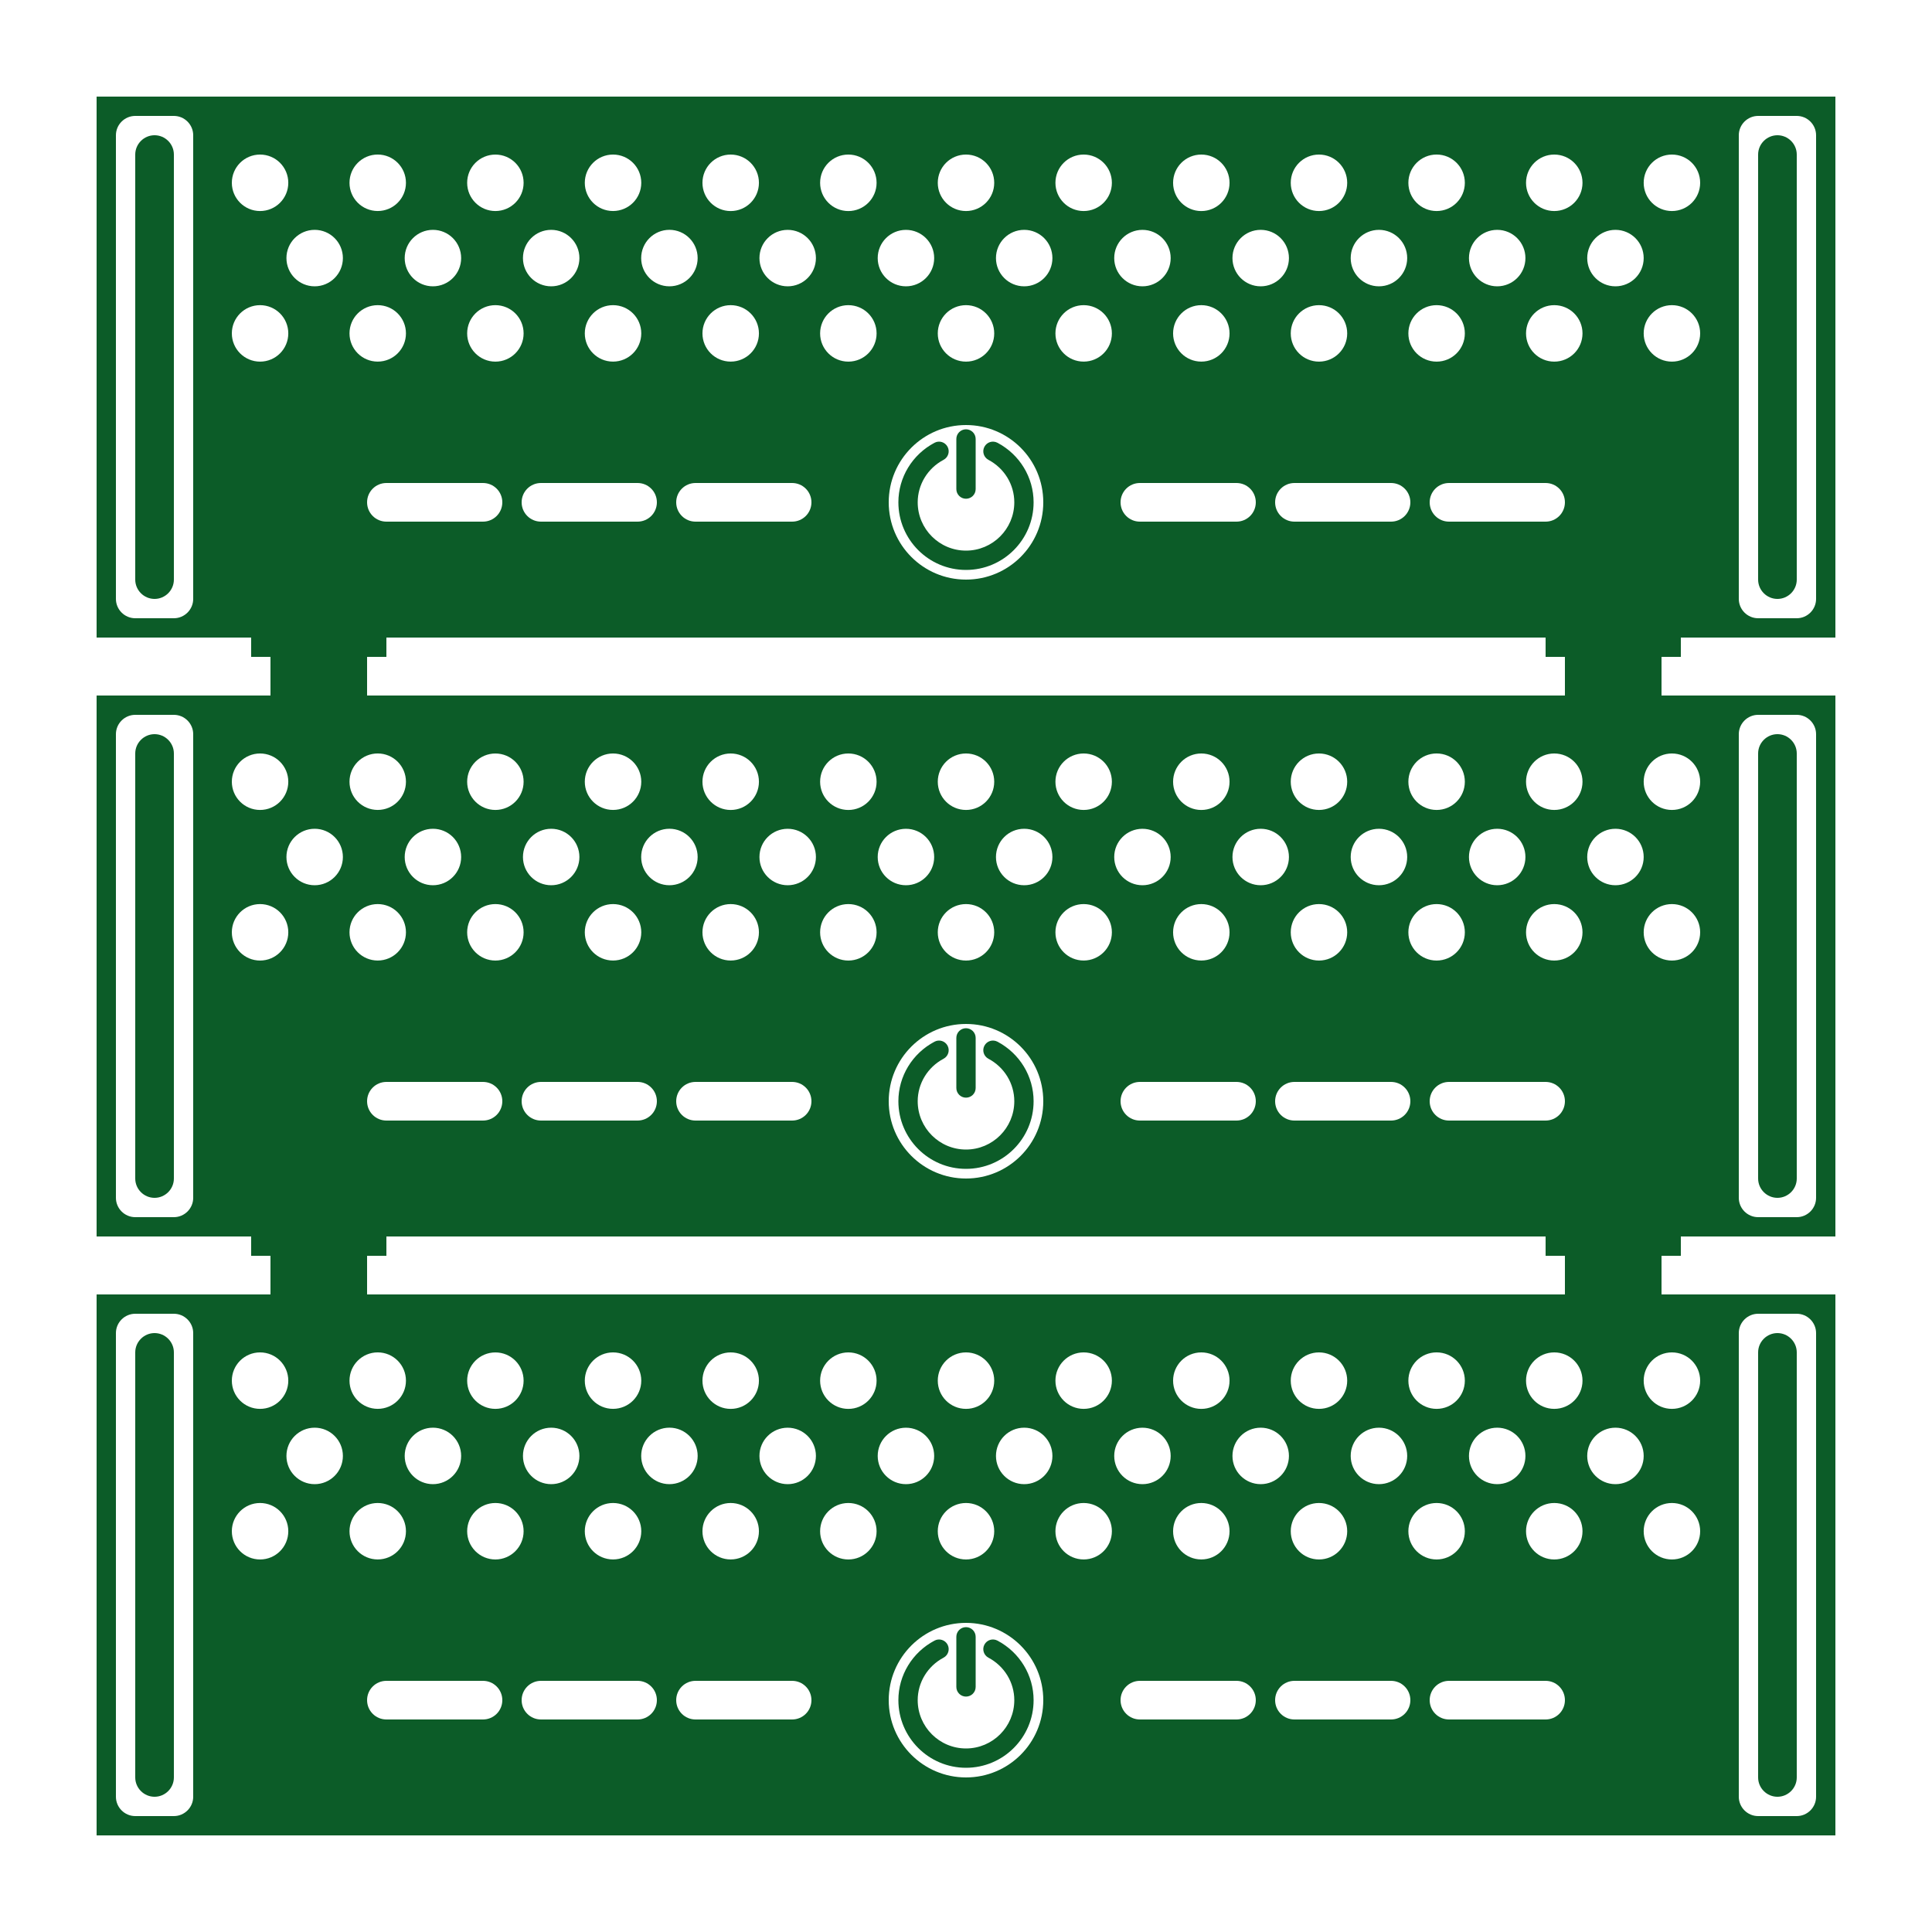 <svg xmlns="http://www.w3.org/2000/svg" xmlns:xlink="http://www.w3.org/1999/xlink" version="1.1" id="Your_Icon" x="0px" y="0px" width="100px" height="100px" viewBox="0 0 100 100" enable-background="new 0 0 100 100" xml:space="preserve">
<path fill="#0c5c28" d="M87,34v-1h8V5H5v28h8v1h1v2H5v28h8v1h1v2H5v28h90V67h-9v-2h1v-1h8V36h-9v-2H87z M80,27h-5c-0.553,0-1-0.447-1-1s0.447-1,1-1  h5c0.553,0,1,0.447,1,1S80.553,27,80,27z M86.538,18.718c-0.808,0-1.461-0.653-1.461-1.462c0-0.808,0.653-1.461,1.461-1.461  c0.809,0,1.462,0.653,1.462,1.461C88,18.064,87.347,18.718,86.538,18.718z M90,7c0-0.55,0.45-1,1-1h2c0.55,0,1,0.45,1,1v24  c0,0.55-0.45,1-1,1h-2c-0.55,0-1-0.45-1-1V7z M86.538,8C87.347,8,88,8.653,88,9.462c0,0.808-0.653,1.461-1.462,1.461  c-0.808,0-1.461-0.653-1.461-1.461C85.077,8.653,85.73,8,86.538,8z M83.615,11.897c0.808,0,1.462,0.653,1.462,1.462  c0,0.807-0.654,1.461-1.462,1.461s-1.461-0.654-1.461-1.461C82.154,12.551,82.808,11.897,83.615,11.897z M80.448,8  c0.809,0,1.462,0.653,1.462,1.462c0,0.808-0.653,1.461-1.462,1.461c-0.808,0-1.461-0.653-1.461-1.461  C78.987,8.653,79.641,8,80.448,8z M80.448,15.795c0.809,0,1.462,0.653,1.462,1.461c0,0.809-0.653,1.462-1.462,1.462  c-0.808,0-1.461-0.653-1.461-1.462C78.987,16.448,79.641,15.795,80.448,15.795z M77.495,11.897c0.807,0,1.461,0.653,1.461,1.462  c0,0.807-0.654,1.461-1.461,1.461c-0.809,0-1.462-0.654-1.462-1.461C76.033,12.551,76.687,11.897,77.495,11.897z M74.358,7.999  c0.809,0,1.462,0.654,1.462,1.463c0,0.808-0.653,1.461-1.462,1.461c-0.808,0-1.461-0.653-1.461-1.461  C72.897,8.653,73.551,7.999,74.358,7.999z M74.358,15.795c0.809,0,1.462,0.653,1.462,1.461c0,0.809-0.653,1.462-1.462,1.462  c-0.808,0-1.461-0.653-1.461-1.462C72.897,16.448,73.551,15.795,74.358,15.795z M73,26c0,0.553-0.447,1-1,1h-5c-0.553,0-1-0.447-1-1  s0.447-1,1-1h5C72.553,25,73,25.447,73,26z M71.374,11.897c0.808,0,1.462,0.653,1.462,1.462c0,0.807-0.654,1.461-1.462,1.461  s-1.462-0.654-1.462-1.461C69.912,12.551,70.566,11.897,71.374,11.897z M68.27,8c0.808,0,1.461,0.653,1.461,1.462  c0,0.808-0.653,1.461-1.461,1.461s-1.461-0.653-1.461-1.461C66.809,8.653,67.462,8,68.27,8z M68.27,15.795  c0.808,0,1.461,0.653,1.461,1.461c0,0.809-0.653,1.462-1.461,1.462s-1.461-0.653-1.461-1.462  C66.809,16.448,67.462,15.795,68.27,15.795z M65.253,11.897c0.808,0,1.462,0.653,1.462,1.462c0,0.807-0.654,1.461-1.462,1.461  s-1.461-0.654-1.461-1.461C63.792,12.551,64.445,11.897,65.253,11.897z M65,26c0,0.553-0.447,1-1,1h-5c-0.553,0-1-0.447-1-1  s0.447-1,1-1h5C64.553,25,65,25.447,65,26z M62.179,8c0.809,0,1.462,0.653,1.462,1.462c0,0.808-0.653,1.462-1.462,1.462  c-0.807,0-1.46-0.654-1.46-1.462C60.719,8.653,61.372,8,62.179,8z M62.179,15.795c0.809,0,1.462,0.654,1.462,1.461  c0,0.809-0.653,1.461-1.462,1.461c-0.807,0-1.46-0.652-1.46-1.461C60.719,16.449,61.372,15.795,62.179,15.795z M59.133,11.898  c0.807,0,1.461,0.652,1.461,1.461c0,0.807-0.654,1.461-1.461,1.461c-0.808,0-1.461-0.654-1.461-1.461  C57.672,12.551,58.325,11.898,59.133,11.898z M56.09,8c0.808,0,1.461,0.653,1.461,1.462c0,0.808-0.653,1.461-1.461,1.461  s-1.461-0.653-1.461-1.461C54.629,8.653,55.282,8,56.09,8z M56.09,15.795c0.808,0,1.461,0.653,1.461,1.461  c0,0.809-0.653,1.461-1.461,1.461s-1.461-0.652-1.461-1.461C54.629,16.448,55.282,15.795,56.09,15.795z M53.012,11.897  c0.807,0,1.461,0.653,1.461,1.462c0,0.807-0.654,1.461-1.461,1.461c-0.808,0-1.461-0.654-1.461-1.461  C51.551,12.551,52.204,11.897,53.012,11.897z M54,26c0,2.21-1.79,4-4,4c-2.209,0-4-1.79-4-4s1.791-4,4-4C52.21,22,54,23.79,54,26z   M50,8c0.808,0,1.461,0.653,1.461,1.462c0,0.808-0.653,1.461-1.461,1.461s-1.461-0.653-1.461-1.461C48.539,8.653,49.192,8,50,8z   M50,15.795c0.808,0,1.461,0.653,1.461,1.461c0,0.809-0.653,1.462-1.461,1.462s-1.461-0.653-1.461-1.462  C48.539,16.448,49.192,15.795,50,15.795z M46.892,11.898c0.807,0,1.461,0.653,1.461,1.461c0,0.807-0.654,1.461-1.461,1.461  c-0.808,0-1.462-0.654-1.462-1.461C45.43,12.552,46.084,11.898,46.892,11.898z M43.91,8c0.808,0,1.462,0.653,1.462,1.462  c0,0.808-0.654,1.462-1.462,1.462c-0.807,0-1.461-0.654-1.461-1.462C42.449,8.653,43.103,8,43.91,8z M43.91,15.795  c0.808,0,1.462,0.654,1.462,1.462s-0.654,1.461-1.462,1.461c-0.807,0-1.461-0.653-1.461-1.461S43.103,15.795,43.91,15.795z   M40.771,11.898c0.807,0,1.461,0.652,1.461,1.461c0,0.807-0.654,1.461-1.461,1.461c-0.808,0-1.462-0.654-1.462-1.461  C39.309,12.551,39.963,11.898,40.771,11.898z M42,26c0,0.553-0.447,1-1,1h-5c-0.553,0-1-0.447-1-1s0.447-1,1-1h5  C41.553,25,42,25.447,42,26z M37.82,8c0.808,0,1.462,0.653,1.462,1.462c0,0.808-0.654,1.462-1.462,1.462  c-0.807,0-1.461-0.654-1.461-1.462C36.359,8.653,37.014,8,37.82,8z M37.82,15.795c0.808,0,1.462,0.654,1.462,1.461  c0,0.809-0.654,1.461-1.462,1.461c-0.807,0-1.461-0.652-1.461-1.461C36.359,16.449,37.014,15.795,37.82,15.795z M34.649,11.896  c0.807,0,1.461,0.654,1.461,1.463c0,0.807-0.654,1.461-1.461,1.461c-0.808,0-1.462-0.654-1.462-1.461  C33.188,12.551,33.842,11.896,34.649,11.896z M34,26c0,0.553-0.447,1-1,1h-5c-0.553,0-1-0.447-1-1s0.447-1,1-1h5  C33.553,25,34,25.447,34,26z M31.73,8c0.808,0,1.462,0.653,1.462,1.462c0,0.808-0.654,1.46-1.462,1.46  c-0.807,0-1.461-0.652-1.461-1.46C30.269,8.653,30.924,8,31.73,8z M31.73,15.795c0.808,0,1.462,0.652,1.462,1.461  s-0.654,1.461-1.462,1.461c-0.807,0-1.461-0.652-1.461-1.461S30.924,15.795,31.73,15.795z M28.529,11.897  c0.806,0,1.461,0.653,1.461,1.462c0,0.807-0.655,1.461-1.461,1.461c-0.808,0-1.461-0.654-1.461-1.461  C27.067,12.551,27.721,11.897,28.529,11.897z M25.641,8.001c0.808,0,1.461,0.652,1.461,1.461c0,0.808-0.654,1.461-1.461,1.461  c-0.806,0-1.461-0.653-1.461-1.461C24.18,8.653,24.834,8.001,25.641,8.001z M25.641,15.795c0.808,0,1.461,0.653,1.461,1.461  c0,0.809-0.654,1.462-1.461,1.462c-0.806,0-1.461-0.653-1.461-1.462C24.18,16.448,24.834,15.795,25.641,15.795z M19,26  c0-0.553,0.447-1,1-1h5c0.553,0,1,0.447,1,1s-0.447,1-1,1h-5C19.447,27,19,26.553,19,26z M22.408,11.897  c0.807,0,1.461,0.653,1.461,1.462c0,0.807-0.655,1.461-1.461,1.461c-0.807,0-1.461-0.654-1.461-1.461  C20.946,12.551,21.601,11.897,22.408,11.897z M19.551,7.999c0.807,0,1.461,0.654,1.461,1.463c0,0.808-0.654,1.46-1.461,1.46  s-1.461-0.652-1.461-1.46C18.09,8.653,18.744,7.999,19.551,7.999z M19.551,15.795c0.807,0,1.461,0.652,1.461,1.461  s-0.654,1.461-1.461,1.461s-1.461-0.652-1.461-1.461S18.744,15.795,19.551,15.795z M16.287,11.897c0.807,0,1.461,0.653,1.461,1.462  c0,0.807-0.655,1.461-1.461,1.461c-0.807,0-1.461-0.654-1.461-1.461C14.826,12.551,15.48,11.897,16.287,11.897z M13.461,8  c0.807,0,1.461,0.653,1.461,1.462c0,0.808-0.654,1.461-1.461,1.461C12.655,10.923,12,10.27,12,9.462C12,8.653,12.655,8,13.461,8z   M10,31c0,0.55-0.45,1-1,1H7c-0.55,0-1-0.45-1-1V7c0-0.55,0.45-1,1-1h2c0.55,0,1,0.45,1,1V31z M12,17.256  c0-0.808,0.655-1.461,1.461-1.461c0.807,0,1.461,0.653,1.461,1.461c0,0.809-0.654,1.462-1.461,1.462  C12.655,18.718,12,18.064,12,17.256z M37.82,46.795c0.808,0,1.462,0.654,1.462,1.461c0,0.809-0.654,1.461-1.462,1.461  c-0.807,0-1.461-0.652-1.461-1.461C36.359,47.449,37.014,46.795,37.82,46.795z M36.359,40.462c0-0.809,0.654-1.462,1.461-1.462  c0.808,0,1.462,0.653,1.462,1.462c0,0.808-0.654,1.462-1.462,1.462C37.014,41.924,36.359,41.27,36.359,40.462z M41,56  c0.553,0,1,0.447,1,1s-0.447,1-1,1h-5c-0.553,0-1-0.447-1-1s0.447-1,1-1H41z M39.309,44.359c0-0.809,0.654-1.461,1.462-1.461  c0.807,0,1.461,0.652,1.461,1.461c0,0.807-0.654,1.461-1.461,1.461C39.963,45.82,39.309,45.166,39.309,44.359z M34.649,45.82  c-0.808,0-1.462-0.654-1.462-1.461c0-0.809,0.654-1.463,1.462-1.463c0.807,0,1.461,0.654,1.461,1.463  C36.11,45.166,35.456,45.82,34.649,45.82z M31.73,41.922c-0.807,0-1.461-0.652-1.461-1.46c0-0.809,0.655-1.462,1.461-1.462  c0.808,0,1.462,0.653,1.462,1.462C33.192,41.27,32.538,41.922,31.73,41.922z M31.73,46.795c0.808,0,1.462,0.652,1.462,1.461  s-0.654,1.461-1.462,1.461c-0.807,0-1.461-0.652-1.461-1.461S30.924,46.795,31.73,46.795z M33,56c0.553,0,1,0.447,1,1s-0.447,1-1,1  h-5c-0.553,0-1-0.447-1-1s0.447-1,1-1H33z M28.529,45.82c-0.808,0-1.461-0.654-1.461-1.461c0-0.809,0.654-1.462,1.461-1.462  c0.806,0,1.461,0.653,1.461,1.462C29.99,45.166,29.335,45.82,28.529,45.82z M25.641,41.923c-0.806,0-1.461-0.653-1.461-1.461  c0-0.809,0.655-1.461,1.461-1.461c0.808,0,1.461,0.652,1.461,1.461C27.102,41.27,26.448,41.923,25.641,41.923z M25.641,46.795  c0.808,0,1.461,0.653,1.461,1.461c0,0.809-0.654,1.462-1.461,1.462c-0.806,0-1.461-0.653-1.461-1.462  C24.18,47.448,24.834,46.795,25.641,46.795z M25,56c0.553,0,1,0.447,1,1s-0.447,1-1,1h-5c-0.553,0-1-0.447-1-1s0.447-1,1-1H25z   M14.826,44.359c0-0.809,0.654-1.462,1.461-1.462c0.807,0,1.461,0.653,1.461,1.462c0,0.807-0.655,1.461-1.461,1.461  C15.48,45.82,14.826,45.166,14.826,44.359z M18.09,48.256c0-0.809,0.654-1.461,1.461-1.461s1.461,0.652,1.461,1.461  s-0.654,1.461-1.461,1.461S18.09,49.064,18.09,48.256z M22.408,45.82c-0.807,0-1.461-0.654-1.461-1.461  c0-0.809,0.654-1.462,1.461-1.462c0.807,0,1.461,0.653,1.461,1.462C23.869,45.166,23.214,45.82,22.408,45.82z M19.551,41.922  c-0.807,0-1.461-0.652-1.461-1.46c0-0.809,0.654-1.463,1.461-1.463s1.461,0.654,1.461,1.463  C21.012,41.27,20.358,41.922,19.551,41.922z M13.461,39c0.807,0,1.461,0.653,1.461,1.462c0,0.808-0.654,1.461-1.461,1.461  c-0.807,0-1.461-0.653-1.461-1.461C12,39.653,12.655,39,13.461,39z M10,62c0,0.55-0.45,1-1,1H7c-0.55,0-1-0.45-1-1V38  c0-0.55,0.45-1,1-1h2c0.55,0,1,0.45,1,1V62z M12,48.256c0-0.808,0.655-1.461,1.461-1.461c0.807,0,1.461,0.653,1.461,1.461  c0,0.809-0.654,1.462-1.461,1.462C12.655,49.718,12,49.064,12,48.256z M19.551,72.922c-0.807,0-1.461-0.652-1.461-1.46  c0-0.809,0.654-1.463,1.461-1.463s1.461,0.654,1.461,1.463C21.012,72.27,20.358,72.922,19.551,72.922z M22.408,73.897  c0.807,0,1.461,0.653,1.461,1.462c0,0.807-0.655,1.461-1.461,1.461c-0.807,0-1.461-0.654-1.461-1.461  C20.946,74.551,21.601,73.897,22.408,73.897z M13.461,70c0.807,0,1.461,0.653,1.461,1.462c0,0.808-0.654,1.461-1.461,1.461  c-0.807,0-1.461-0.653-1.461-1.461C12,70.653,12.655,70,13.461,70z M10,93c0,0.55-0.45,1-1,1H7c-0.55,0-1-0.45-1-1V69  c0-0.55,0.45-1,1-1h2c0.55,0,1,0.45,1,1V93z M13.461,80.718c-0.807,0-1.461-0.653-1.461-1.462c0-0.808,0.655-1.461,1.461-1.461  c0.807,0,1.461,0.653,1.461,1.461C14.923,80.064,14.269,80.718,13.461,80.718z M16.287,76.82c-0.807,0-1.461-0.654-1.461-1.461  c0-0.809,0.654-1.462,1.461-1.462c0.807,0,1.461,0.653,1.461,1.462C17.749,76.166,17.094,76.82,16.287,76.82z M18.09,79.256  c0-0.809,0.654-1.461,1.461-1.461s1.461,0.652,1.461,1.461s-0.654,1.461-1.461,1.461S18.09,80.064,18.09,79.256z M25,89h-5  c-0.553,0-1-0.447-1-1s0.447-1,1-1h5c0.553,0,1,0.447,1,1S25.553,89,25,89z M25.641,80.718c-0.806,0-1.461-0.653-1.461-1.462  c0-0.808,0.655-1.461,1.461-1.461c0.808,0,1.461,0.653,1.461,1.461C27.102,80.064,26.448,80.718,25.641,80.718z M25.641,72.923  c-0.806,0-1.461-0.653-1.461-1.461c0-0.809,0.655-1.461,1.461-1.461c0.808,0,1.461,0.652,1.461,1.461  C27.102,72.27,26.448,72.923,25.641,72.923z M28.529,73.897c0.806,0,1.461,0.653,1.461,1.462c0,0.807-0.655,1.461-1.461,1.461  c-0.808,0-1.461-0.654-1.461-1.461C27.067,74.551,27.721,73.897,28.529,73.897z M33,89h-5c-0.553,0-1-0.447-1-1s0.447-1,1-1h5  c0.553,0,1,0.447,1,1S33.553,89,33,89z M31.73,77.795c0.808,0,1.462,0.652,1.462,1.461s-0.654,1.461-1.462,1.461  c-0.807,0-1.461-0.652-1.461-1.461S30.924,77.795,31.73,77.795z M30.269,71.462c0-0.809,0.655-1.462,1.461-1.462  c0.808,0,1.462,0.653,1.462,1.462c0,0.808-0.654,1.46-1.462,1.46C30.924,72.922,30.269,72.27,30.269,71.462z M33.188,75.359  c0-0.809,0.654-1.463,1.462-1.463c0.807,0,1.461,0.654,1.461,1.463c0,0.807-0.654,1.461-1.461,1.461  C33.842,76.82,33.188,76.166,33.188,75.359z M41,89h-5c-0.553,0-1-0.447-1-1s0.447-1,1-1h5c0.553,0,1,0.447,1,1S41.553,89,41,89z   M37.82,77.795c0.808,0,1.462,0.654,1.462,1.461c0,0.809-0.654,1.461-1.462,1.461c-0.807,0-1.461-0.652-1.461-1.461  C36.359,78.449,37.014,77.795,37.82,77.795z M36.359,71.462c0-0.809,0.654-1.462,1.461-1.462c0.808,0,1.462,0.653,1.462,1.462  c0,0.808-0.654,1.462-1.462,1.462C37.014,72.924,36.359,72.27,36.359,71.462z M40.771,76.82c-0.808,0-1.462-0.654-1.462-1.461  c0-0.809,0.654-1.461,1.462-1.461c0.807,0,1.461,0.652,1.461,1.461C42.231,76.166,41.577,76.82,40.771,76.82z M43.91,80.718  c-0.807,0-1.461-0.653-1.461-1.461s0.654-1.462,1.461-1.462c0.808,0,1.462,0.654,1.462,1.462S44.718,80.718,43.91,80.718z   M43.91,72.924c-0.807,0-1.461-0.654-1.461-1.462c0-0.809,0.654-1.462,1.461-1.462c0.808,0,1.462,0.653,1.462,1.462  C45.372,72.27,44.718,72.924,43.91,72.924z M45.43,75.359c0-0.808,0.654-1.461,1.462-1.461c0.807,0,1.461,0.653,1.461,1.461  c0,0.807-0.654,1.461-1.461,1.461C46.084,76.82,45.43,76.166,45.43,75.359z M50,92c-2.209,0-4-1.79-4-4s1.791-4,4-4  c2.21,0,4,1.79,4,4S52.21,92,50,92z M50,77.795c0.808,0,1.461,0.653,1.461,1.461c0,0.809-0.653,1.462-1.461,1.462  s-1.461-0.653-1.461-1.462C48.539,78.448,49.192,77.795,50,77.795z M48.539,71.462C48.539,70.653,49.192,70,50,70  s1.461,0.653,1.461,1.462c0,0.808-0.653,1.461-1.461,1.461S48.539,72.27,48.539,71.462z M53.012,76.82  c-0.808,0-1.461-0.654-1.461-1.461c0-0.809,0.653-1.462,1.461-1.462c0.807,0,1.461,0.653,1.461,1.462  C54.473,76.166,53.818,76.82,53.012,76.82z M56.09,80.717c-0.808,0-1.461-0.652-1.461-1.461c0-0.808,0.653-1.461,1.461-1.461  s1.461,0.653,1.461,1.461C57.551,80.064,56.897,80.717,56.09,80.717z M56.09,72.923c-0.808,0-1.461-0.653-1.461-1.461  c0-0.809,0.653-1.462,1.461-1.462s1.461,0.653,1.461,1.462C57.551,72.27,56.897,72.923,56.09,72.923z M64,89h-5  c-0.553,0-1-0.447-1-1s0.447-1,1-1h5c0.553,0,1,0.447,1,1S64.553,89,64,89z M57.672,75.359c0-0.809,0.653-1.461,1.461-1.461  c0.807,0,1.461,0.652,1.461,1.461c0,0.807-0.654,1.461-1.461,1.461C58.325,76.82,57.672,76.166,57.672,75.359z M62.179,77.795  c0.809,0,1.462,0.654,1.462,1.461c0,0.809-0.653,1.461-1.462,1.461c-0.807,0-1.46-0.652-1.46-1.461  C60.719,78.449,61.372,77.795,62.179,77.795z M60.719,71.462c0-0.809,0.653-1.462,1.46-1.462c0.809,0,1.462,0.653,1.462,1.462  c0,0.808-0.653,1.462-1.462,1.462C61.372,72.924,60.719,72.27,60.719,71.462z M63.792,75.359c0-0.809,0.653-1.462,1.461-1.462  s1.462,0.653,1.462,1.462c0,0.807-0.654,1.461-1.462,1.461S63.792,76.166,63.792,75.359z M72,89h-5c-0.553,0-1-0.447-1-1  s0.447-1,1-1h5c0.553,0,1,0.447,1,1S72.553,89,72,89z M68.27,77.795c0.808,0,1.461,0.653,1.461,1.461  c0,0.809-0.653,1.462-1.461,1.462s-1.461-0.653-1.461-1.462C66.809,78.448,67.462,77.795,68.27,77.795z M66.809,71.462  c0-0.809,0.653-1.462,1.461-1.462s1.461,0.653,1.461,1.462c0,0.808-0.653,1.461-1.461,1.461S66.809,72.27,66.809,71.462z   M69.912,75.359c0-0.809,0.654-1.462,1.462-1.462s1.462,0.653,1.462,1.462c0,0.807-0.654,1.461-1.462,1.461  S69.912,76.166,69.912,75.359z M72.897,79.256c0-0.808,0.653-1.461,1.461-1.461c0.809,0,1.462,0.653,1.462,1.461  c0,0.809-0.653,1.462-1.462,1.462C73.551,80.718,72.897,80.064,72.897,79.256z M72.897,71.462c0-0.809,0.653-1.463,1.461-1.463  c0.809,0,1.462,0.654,1.462,1.463c0,0.808-0.653,1.461-1.462,1.461C73.551,72.923,72.897,72.27,72.897,71.462z M80,89h-5  c-0.553,0-1-0.447-1-1s0.447-1,1-1h5c0.553,0,1,0.447,1,1S80.553,89,80,89z M76.033,75.359c0-0.809,0.653-1.462,1.462-1.462  c0.807,0,1.461,0.653,1.461,1.462c0,0.807-0.654,1.461-1.461,1.461C76.687,76.82,76.033,76.166,76.033,75.359z M80.448,80.718  c-0.808,0-1.461-0.653-1.461-1.462c0-0.808,0.653-1.461,1.461-1.461c0.809,0,1.462,0.653,1.462,1.461  C81.91,80.064,81.257,80.718,80.448,80.718z M80.448,72.923c-0.808,0-1.461-0.653-1.461-1.461c0-0.809,0.653-1.462,1.461-1.462  c0.809,0,1.462,0.653,1.462,1.462C81.91,72.27,81.257,72.923,80.448,72.923z M83.615,76.82c-0.808,0-1.461-0.654-1.461-1.461  c0-0.809,0.653-1.462,1.461-1.462s1.462,0.653,1.462,1.462C85.077,76.166,84.423,76.82,83.615,76.82z M86.538,80.718  c-0.808,0-1.461-0.653-1.461-1.462c0-0.808,0.653-1.461,1.461-1.461c0.809,0,1.462,0.653,1.462,1.461  C88,80.064,87.347,80.718,86.538,80.718z M90,69c0-0.55,0.45-1,1-1h2c0.55,0,1,0.45,1,1v24c0,0.55-0.45,1-1,1h-2c-0.55,0-1-0.45-1-1  V69z M86.538,70C87.347,70,88,70.653,88,71.462c0,0.808-0.653,1.461-1.462,1.461c-0.808,0-1.461-0.653-1.461-1.461  C85.077,70.653,85.73,70,86.538,70z M19,67v-2h1v-1h60v1h1v2H19z M43.91,46.795c0.808,0,1.462,0.654,1.462,1.462  s-0.654,1.461-1.462,1.461c-0.807,0-1.461-0.653-1.461-1.461S43.103,46.795,43.91,46.795z M42.449,40.462  c0-0.809,0.654-1.462,1.461-1.462c0.808,0,1.462,0.653,1.462,1.462c0,0.808-0.654,1.462-1.462,1.462  C43.103,41.924,42.449,41.27,42.449,40.462z M50,46.795c0.808,0,1.461,0.653,1.461,1.461c0,0.809-0.653,1.462-1.461,1.462  s-1.461-0.653-1.461-1.462C48.539,47.448,49.192,46.795,50,46.795z M48.539,40.462C48.539,39.653,49.192,39,50,39  s1.461,0.653,1.461,1.462c0,0.808-0.653,1.461-1.461,1.461S48.539,41.27,48.539,40.462z M50,53c2.21,0,4,1.79,4,4s-1.79,4-4,4  c-2.209,0-4-1.79-4-4S47.791,53,50,53z M51.551,44.359c0-0.809,0.653-1.462,1.461-1.462c0.807,0,1.461,0.653,1.461,1.462  c0,0.807-0.654,1.461-1.461,1.461C52.204,45.82,51.551,45.166,51.551,44.359z M46.892,45.82c-0.808,0-1.462-0.654-1.462-1.461  c0-0.808,0.654-1.461,1.462-1.461c0.807,0,1.461,0.653,1.461,1.461C48.353,45.166,47.698,45.82,46.892,45.82z M56.09,46.795  c0.808,0,1.461,0.653,1.461,1.461c0,0.809-0.653,1.461-1.461,1.461s-1.461-0.652-1.461-1.461  C54.629,47.448,55.282,46.795,56.09,46.795z M54.629,40.462c0-0.809,0.653-1.462,1.461-1.462s1.461,0.653,1.461,1.462  c0,0.808-0.653,1.461-1.461,1.461S54.629,41.27,54.629,40.462z M62.179,46.795c0.809,0,1.462,0.654,1.462,1.461  c0,0.809-0.653,1.461-1.462,1.461c-0.807,0-1.46-0.652-1.46-1.461C60.719,47.449,61.372,46.795,62.179,46.795z M60.719,40.462  c0-0.809,0.653-1.462,1.46-1.462c0.809,0,1.462,0.653,1.462,1.462c0,0.808-0.653,1.462-1.462,1.462  C61.372,41.924,60.719,41.27,60.719,40.462z M64,56c0.553,0,1,0.447,1,1s-0.447,1-1,1h-5c-0.553,0-1-0.447-1-1s0.447-1,1-1H64z   M68.27,46.795c0.808,0,1.461,0.653,1.461,1.461c0,0.809-0.653,1.462-1.461,1.462s-1.461-0.653-1.461-1.462  C66.809,47.448,67.462,46.795,68.27,46.795z M66.809,40.462c0-0.809,0.653-1.462,1.461-1.462s1.461,0.653,1.461,1.462  c0,0.808-0.653,1.461-1.461,1.461S66.809,41.27,66.809,40.462z M67,56h5c0.553,0,1,0.447,1,1s-0.447,1-1,1h-5c-0.553,0-1-0.447-1-1  S66.447,56,67,56z M69.912,44.359c0-0.809,0.654-1.462,1.462-1.462s1.462,0.653,1.462,1.462c0,0.807-0.654,1.461-1.462,1.461  S69.912,45.166,69.912,44.359z M80,56c0.553,0,1,0.447,1,1s-0.447,1-1,1h-5c-0.553,0-1-0.447-1-1s0.447-1,1-1H80z M76.033,44.359  c0-0.809,0.653-1.462,1.462-1.462c0.807,0,1.461,0.653,1.461,1.462c0,0.807-0.654,1.461-1.461,1.461  C76.687,45.82,76.033,45.166,76.033,44.359z M82.154,44.359c0-0.809,0.653-1.462,1.461-1.462s1.462,0.653,1.462,1.462  c0,0.807-0.654,1.461-1.462,1.461S82.154,45.166,82.154,44.359z M80.448,46.795c0.809,0,1.462,0.653,1.462,1.461  c0,0.809-0.653,1.462-1.462,1.462c-0.808,0-1.461-0.653-1.461-1.462C78.987,47.448,79.641,46.795,80.448,46.795z M78.987,40.462  c0-0.809,0.653-1.462,1.461-1.462c0.809,0,1.462,0.653,1.462,1.462c0,0.808-0.653,1.461-1.462,1.461  C79.641,41.923,78.987,41.27,78.987,40.462z M74.358,46.795c0.809,0,1.462,0.653,1.462,1.461c0,0.809-0.653,1.462-1.462,1.462  c-0.808,0-1.461-0.653-1.461-1.462C72.897,47.448,73.551,46.795,74.358,46.795z M72.897,40.462c0-0.809,0.653-1.463,1.461-1.463  c0.809,0,1.462,0.654,1.462,1.463c0,0.808-0.653,1.461-1.462,1.461C73.551,41.923,72.897,41.27,72.897,40.462z M65.253,45.82  c-0.808,0-1.461-0.654-1.461-1.461c0-0.809,0.653-1.462,1.461-1.462s1.462,0.653,1.462,1.462  C66.715,45.166,66.061,45.82,65.253,45.82z M59.133,45.82c-0.808,0-1.461-0.654-1.461-1.461c0-0.809,0.653-1.461,1.461-1.461  c0.807,0,1.461,0.652,1.461,1.461C60.594,45.166,59.939,45.82,59.133,45.82z M86.538,49.718c-0.808,0-1.461-0.653-1.461-1.462  c0-0.808,0.653-1.461,1.461-1.461c0.809,0,1.462,0.653,1.462,1.461C88,49.064,87.347,49.718,86.538,49.718z M90,38  c0-0.55,0.45-1,1-1h2c0.55,0,1,0.45,1,1v24c0,0.55-0.45,1-1,1h-2c-0.55,0-1-0.45-1-1V38z M86.538,39C87.347,39,88,39.653,88,40.462  c0,0.808-0.653,1.461-1.462,1.461c-0.808,0-1.461-0.653-1.461-1.461C85.077,39.653,85.73,39,86.538,39z M19,36v-2h1v-1h60v1h1v2H19z  "/>
<path fill="#0c5c28" d="M9,92c0,0.55-0.45,1-1,1l0,0c-0.55,0-1-0.45-1-1V70c0-0.55,0.45-1,1-1l0,0c0.55,0,1,0.45,1,1V92z"/>
<path fill="#0c5c28" d="M93,92c0,0.55-0.45,1-1,1l0,0c-0.55,0-1-0.45-1-1V70c0-0.55,0.45-1,1-1l0,0c0.55,0,1,0.45,1,1V92z"/>
<path fill="#0c5c28" d="M50,91.5c-1.93,0-3.5-1.57-3.5-3.5c0-1.289,0.717-2.471,1.87-3.082c0.244-0.131,0.546-0.037,0.676,0.207  c0.129,0.244,0.036,0.547-0.208,0.676C48.013,86.239,47.5,87.082,47.5,88c0,1.379,1.122,2.5,2.5,2.5c1.379,0,2.5-1.121,2.5-2.5  c0-0.918-0.513-1.761-1.339-2.199c-0.244-0.129-0.337-0.432-0.208-0.676c0.13-0.244,0.431-0.337,0.676-0.207  c1.153,0.611,1.87,1.793,1.87,3.082C53.5,89.93,51.93,91.5,50,91.5z"/>
<path fill="#0c5c28" d="M50,87.815c-0.276,0-0.5-0.224-0.5-0.5v-2.594c0-0.276,0.224-0.5,0.5-0.5s0.5,0.224,0.5,0.5v2.594  C50.5,87.592,50.276,87.815,50,87.815z"/>
<path fill="#0c5c28" d="M9,61c0,0.55-0.45,1-1,1l0,0c-0.55,0-1-0.45-1-1V39c0-0.55,0.45-1,1-1l0,0c0.55,0,1,0.45,1,1V61z"/>
<path fill="#0c5c28" d="M93,61c0,0.55-0.45,1-1,1l0,0c-0.55,0-1-0.45-1-1V39c0-0.55,0.45-1,1-1l0,0c0.55,0,1,0.45,1,1V61z"/>
<path fill="#0c5c28" d="M50,60.5c-1.93,0-3.5-1.57-3.5-3.5c0-1.289,0.717-2.471,1.87-3.082c0.244-0.131,0.546-0.037,0.676,0.207  c0.129,0.244,0.036,0.547-0.208,0.676C48.013,55.239,47.5,56.082,47.5,57c0,1.379,1.122,2.5,2.5,2.5c1.379,0,2.5-1.121,2.5-2.5  c0-0.918-0.513-1.761-1.339-2.199c-0.244-0.129-0.337-0.432-0.208-0.676c0.13-0.244,0.431-0.337,0.676-0.207  c1.153,0.611,1.87,1.793,1.87,3.082C53.5,58.93,51.93,60.5,50,60.5z"/>
<path fill="#0c5c28" d="M50,56.815c-0.276,0-0.5-0.224-0.5-0.5v-2.594c0-0.276,0.224-0.5,0.5-0.5s0.5,0.224,0.5,0.5v2.594  C50.5,56.592,50.276,56.815,50,56.815z"/>
<path fill="#0c5c28" d="M9,30c0,0.55-0.45,1-1,1l0,0c-0.55,0-1-0.45-1-1V8c0-0.55,0.45-1,1-1l0,0c0.55,0,1,0.45,1,1V30z"/>
<path fill="#0c5c28" d="M93,30c0,0.55-0.45,1-1,1l0,0c-0.55,0-1-0.45-1-1V8c0-0.55,0.45-1,1-1l0,0c0.55,0,1,0.45,1,1V30z"/>
<path fill="#0c5c28" d="M50,29.5c-1.93,0-3.5-1.57-3.5-3.5c0-1.289,0.717-2.471,1.87-3.082c0.244-0.131,0.546-0.037,0.676,0.207  c0.129,0.244,0.036,0.547-0.208,0.676C48.013,24.239,47.5,25.082,47.5,26c0,1.379,1.122,2.5,2.5,2.5c1.379,0,2.5-1.121,2.5-2.5  c0-0.918-0.513-1.761-1.339-2.199c-0.244-0.129-0.337-0.432-0.208-0.676c0.13-0.244,0.431-0.337,0.676-0.207  c1.153,0.611,1.87,1.793,1.87,3.082C53.5,27.93,51.93,29.5,50,29.5z"/>
<path fill="#0c5c28" d="M50,25.815c-0.276,0-0.5-0.224-0.5-0.5v-2.594c0-0.276,0.224-0.5,0.5-0.5s0.5,0.224,0.5,0.5v2.594  C50.5,25.592,50.276,25.815,50,25.815z"/>
</svg>